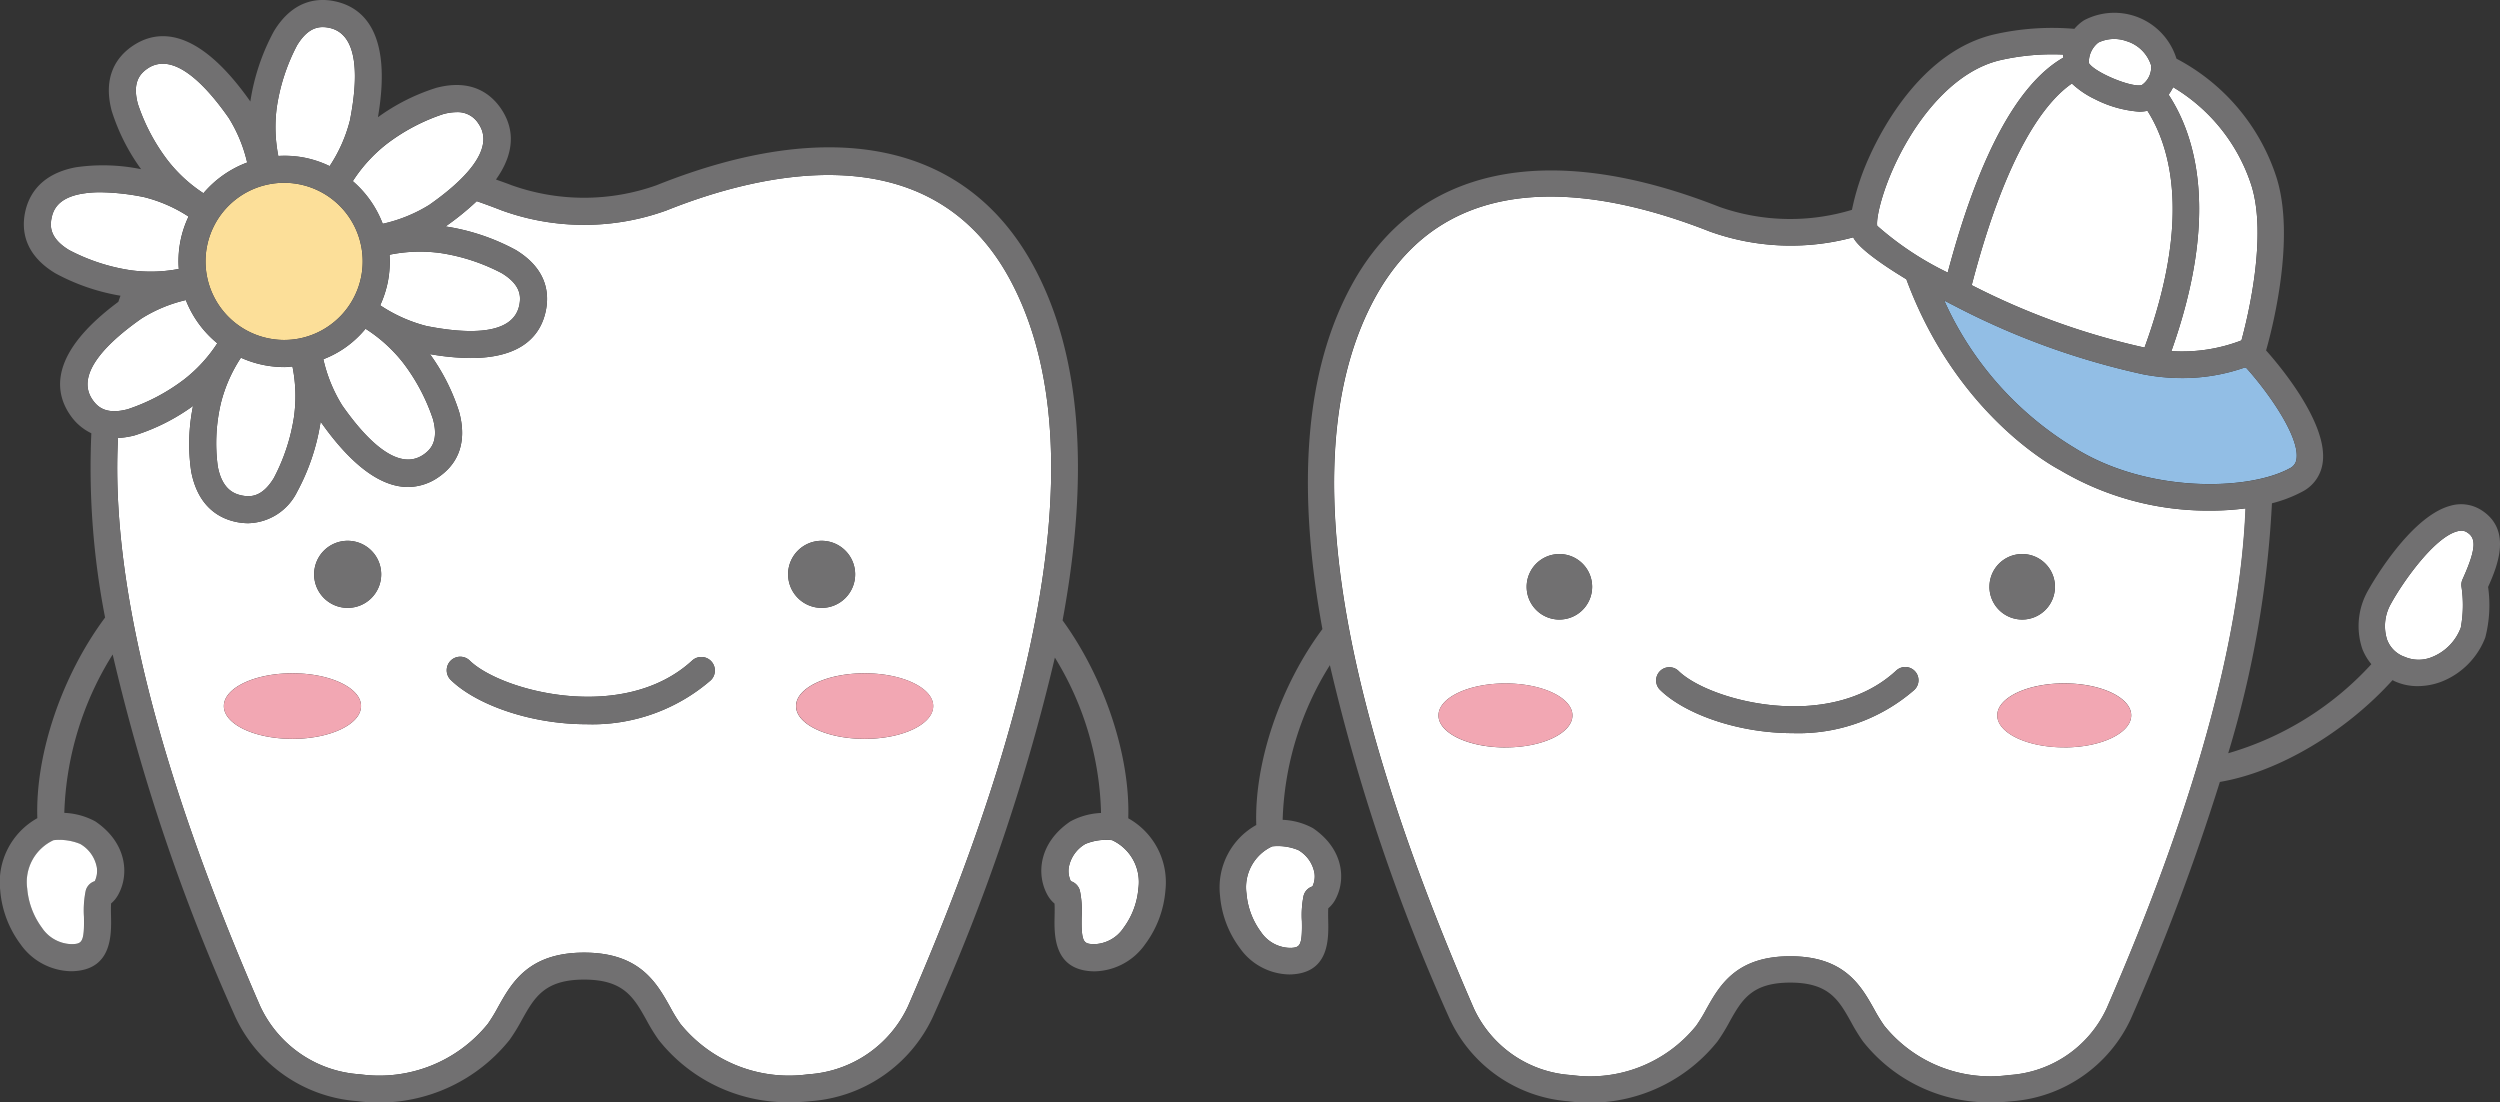 <svg xmlns="http://www.w3.org/2000/svg" width="199.269" height="87.869" viewBox="0 0 199.269 87.869"><rect x="0" y="0" width="199.269" height="87.869" fill="#333333" stroke="none"/><defs><style>.a{fill:#fff;}.b{fill:#717071;}.c{fill:#fcdf99;}.d{fill:#f2a7b3;}.e{fill:#92bee5;}</style></defs><g transform="translate(-690.439 -459)"><path class="a" d="M770.923,481.237c-6.358-11.733-19.87-8.462-27.359-5.466a19.3,19.3,0,0,1-13.129,0c-.65-.256-1.317-.5-1.994-.738a21.648,21.648,0,0,1-2.49,2.017l.052.007a17.186,17.186,0,0,1,5.549,1.871c2.474,1.5,2.671,3.441,2.4,4.8-.368,1.859-1.766,3.809-6,3.809a19.45,19.45,0,0,1-3.246-.313,16.182,16.182,0,0,1,2.339,4.641c.744,2.8-.458,4.332-1.6,5.127a4.3,4.3,0,0,1-2.486.824c-1.832,0-4.173-1.237-6.965-5.205,0,.016,0,.035-.007.05a17.184,17.184,0,0,1-1.872,5.549,4.463,4.463,0,0,1-3.894,2.493,4.665,4.665,0,0,1-.909-.092c-1.358-.269-3.092-1.188-3.635-4.038a15.1,15.1,0,0,1,.15-5.219,16.194,16.194,0,0,1-4.651,2.345,6.488,6.488,0,0,1-1.332.209c-.6,11.407,3.175,26.561,11.338,45.3a9.422,9.422,0,0,0,7.958,5.422,11.132,11.132,0,0,0,10.184-4.023,12.986,12.986,0,0,0,.814-1.335c1.081-1.934,2.426-4.341,6.859-4.341s5.778,2.407,6.859,4.341a13.057,13.057,0,0,0,.814,1.335,11.143,11.143,0,0,0,10.185,4.023,9.421,9.421,0,0,0,7.957-5.422C774.5,512.38,777.229,492.874,770.923,481.237Zm-57.174,36.655c-3.02,0-5.468-1.17-5.468-2.613s2.448-2.613,5.468-2.613,5.468,1.169,5.468,2.613S716.769,517.892,713.749,517.892Zm4.4-10.44a2.673,2.673,0,1,1,2.673-2.673A2.671,2.671,0,0,1,718.153,507.452Zm28.946,5.766a14.414,14.414,0,0,1-9.918,3.507c-4.507,0-8.82-1.587-10.808-3.528a1.079,1.079,0,1,1,1.508-1.544c2.487,2.427,12.261,5.054,17.753-.021a1.08,1.08,0,0,1,1.465,1.586Zm6.159-8.439a2.673,2.673,0,1,1,2.673,2.673A2.677,2.677,0,0,1,753.258,504.779Zm6.1,13.113c-3.019,0-5.467-1.17-5.467-2.613s2.448-2.613,5.467-2.613,5.468,1.169,5.468,2.613S762.382,517.892,759.362,517.892Z"/><path class="b" d="M718.153,502.106a2.673,2.673,0,1,0,2.673,2.673A2.673,2.673,0,0,0,718.153,502.106Z"/><path class="b" d="M755.931,507.452a2.673,2.673,0,1,0-2.673-2.673A2.672,2.672,0,0,0,755.931,507.452Z"/><path class="b" d="M745.634,511.632c-5.492,5.075-15.266,2.448-17.753.021a1.079,1.079,0,1,0-1.508,1.544c1.988,1.941,6.3,3.528,10.808,3.528a14.414,14.414,0,0,0,9.918-3.507,1.08,1.08,0,0,0-1.465-1.586Z"/><path class="a" d="M714.72,471.572a8.412,8.412,0,0,1,1.993.671,11.862,11.862,0,0,0,1.614-3.63c.615-3.1.823-6.909-1.675-7.4a2.488,2.488,0,0,0-.492-.053c-.614,0-1.333.28-2.047,1.458a15.444,15.444,0,0,0-1.6,4.848,11.865,11.865,0,0,0,.108,3.97A8.386,8.386,0,0,1,714.72,471.572Z"/><path class="a" d="M711.447,488.094a8.467,8.467,0,0,1-1.806-.582,11.786,11.786,0,0,0-1.585,3.583,13.907,13.907,0,0,0-.259,5.079c.344,1.809,1.269,2.193,1.935,2.325.7.14,1.622.107,2.538-1.4a15.433,15.433,0,0,0,1.6-4.848,12,12,0,0,0-.119-4.038c-.217.017-.431.048-.649.048A8.54,8.54,0,0,1,711.447,488.094Z"/><path class="a" d="M731.837,483.314c.138-.7.105-1.623-1.4-2.539a15.462,15.462,0,0,0-4.848-1.6,12.105,12.105,0,0,0-4.1.13,8.342,8.342,0,0,1-.135,2.163,8.458,8.458,0,0,1-.609,1.866,12.016,12.016,0,0,0,3.7,1.655C727.536,485.6,731.341,485.813,731.837,483.314Z"/><path class="a" d="M704.688,480.437a8.235,8.235,0,0,1,.778-4.175,11.644,11.644,0,0,0-3.515-1.543,18.327,18.327,0,0,0-3.5-.394,8.538,8.538,0,0,0-1.583.134c-1.81.345-2.193,1.269-2.325,1.935-.14.7-.1,1.623,1.4,2.539a15.462,15.462,0,0,0,4.848,1.6A11.759,11.759,0,0,0,704.688,480.437Z"/><path class="a" d="M718.558,473.442a8.469,8.469,0,0,1,2.386,3.4,11.893,11.893,0,0,0,3.7-1.5c2.595-1.813,5.381-4.411,3.923-6.5a1.943,1.943,0,0,0-1.732-.9,4.2,4.2,0,0,0-1.072.157,15.443,15.443,0,0,0-4.512,2.387A11.943,11.943,0,0,0,718.558,473.442Z"/><path class="a" d="M700.621,491.619a15.489,15.489,0,0,0,4.513-2.388,11.753,11.753,0,0,0,2.625-2.869,8.421,8.421,0,0,1-2.509-3.445,11.589,11.589,0,0,0-3.51,1.455c-2.595,1.813-5.381,4.412-3.922,6.5C698.227,491.458,698.916,492.071,700.621,491.619Z"/><path class="a" d="M724.209,495.228c.586-.41,1.2-1.1.747-2.8a15.45,15.45,0,0,0-2.388-4.512,11.986,11.986,0,0,0-2.993-2.711,8.1,8.1,0,0,1-3.363,2.43,11.877,11.877,0,0,0,1.5,3.675C719.522,493.9,722.123,496.686,724.209,495.228Z"/><path class="a" d="M701.427,467.284a15.421,15.421,0,0,0,2.389,4.512,11.656,11.656,0,0,0,2.838,2.605,8.459,8.459,0,0,1,3.485-2.447,11.635,11.635,0,0,0-1.466-3.552c-1.466-2.1-3.448-4.324-5.257-4.324a2.127,2.127,0,0,0-1.242.4C701.588,464.889,700.974,465.578,701.427,467.284Z"/><path class="c" d="M716.568,485.038a6.263,6.263,0,1,0-4.7.939A6.224,6.224,0,0,0,716.568,485.038Z"/><path class="d" d="M759.362,512.666c-3.019,0-5.467,1.169-5.467,2.613s2.448,2.613,5.467,2.613,5.468-1.17,5.468-2.613S762.382,512.666,759.362,512.666Z"/><path class="d" d="M713.749,512.666c-3.02,0-5.468,1.169-5.468,2.613s2.448,2.613,5.468,2.613,5.468-1.17,5.468-2.613S716.769,512.666,713.749,512.666Z"/><path class="a" d="M779.079,525.969a4.339,4.339,0,0,0-2.123.3,2.722,2.722,0,0,0-1.335,1.916,1.913,1.913,0,0,0,.17,1.056,1.05,1.05,0,0,1,.16.064,1.081,1.081,0,0,1,.564.7,7.937,7.937,0,0,1,.14,2.082c-.041,2.016.176,2.127.869,2.174A2.908,2.908,0,0,0,780,532.95a6.122,6.122,0,0,0,1.175-3.129A3.675,3.675,0,0,0,779.079,525.969Z"/><path class="b" d="M780.37,524.224c.164-4.956-1.88-11.16-5.235-15.775,2.2-11.866,1.439-21.316-2.314-28.24-5.3-9.787-15.981-12.075-30.058-6.442a17.209,17.209,0,0,1-11.537,0c-.425-.167-.836-.305-1.254-.458,1.742-2.448,1.294-4.374.363-5.706-.8-1.139-2.333-2.34-5.127-1.6a16.132,16.132,0,0,0-4.645,2.341c1.169-6.806-1.223-8.8-3.492-9.253-1.36-.271-3.3-.073-4.8,2.4a17.18,17.18,0,0,0-1.87,5.549c0,.015,0,.035-.007.051-4.279-6.083-7.5-5.748-9.452-4.383-1.139.8-2.34,2.331-1.6,5.128a16.176,16.176,0,0,0,2.345,4.65,15.124,15.124,0,0,0-5.219-.15c-2.851.543-3.77,2.277-4.038,3.635s-.073,3.3,2.4,4.8a16.6,16.6,0,0,0,5.216,1.8c-.065.158-.114.33-.177.49-5.485,4.072-5.14,7.151-3.822,9.039a4.253,4.253,0,0,0,1.673,1.435,62.2,62.2,0,0,0,1.095,14.687c-3.464,4.656-5.57,10.928-5.4,15.993a5.839,5.839,0,0,0-2.96,5.745,8.284,8.284,0,0,0,1.613,4.292,5.044,5.044,0,0,0,4.02,2.162c.106,0,.213,0,.319-.011,2.966-.2,2.911-2.915,2.882-4.372-.008-.35-.015-.708.005-1.018a2.428,2.428,0,0,0,.592-.744c.863-1.6.654-4.1-1.846-5.795a5.641,5.641,0,0,0-2.475-.682,25.172,25.172,0,0,1,3.855-12.625,156.854,156.854,0,0,0,9.782,28.9,11.671,11.671,0,0,0,9.7,6.7,13.322,13.322,0,0,0,12.164-4.893,15.09,15.09,0,0,0,.957-1.557c1.009-1.808,1.807-3.236,4.974-3.236s3.965,1.428,4.975,3.236a14.986,14.986,0,0,0,.956,1.557,13.1,13.1,0,0,0,10.562,4.982,14.407,14.407,0,0,0,1.6-.089,11.67,11.67,0,0,0,9.7-6.7,157.549,157.549,0,0,0,9.73-28.654A24.685,24.685,0,0,1,778.2,523.8a5.617,5.617,0,0,0-2.453.679c-2.5,1.694-2.71,4.192-1.846,5.8a2.419,2.419,0,0,0,.591.743c.02.31.012.668.006,1.019-.03,1.457-.084,4.169,2.881,4.371.107.007.213.011.319.011a5.043,5.043,0,0,0,4.02-2.162,8.285,8.285,0,0,0,1.614-4.292A5.84,5.84,0,0,0,780.37,524.224ZM698,529.239a1.029,1.029,0,0,0-.162.065,1.079,1.079,0,0,0-.563.7,7.9,7.9,0,0,0-.139,2.082c.041,2.016-.177,2.127-.87,2.174a2.919,2.919,0,0,1-2.478-1.307,6.13,6.13,0,0,1-1.175-3.129,3.678,3.678,0,0,1,2.1-3.852,4.369,4.369,0,0,1,2.123.3,2.719,2.719,0,0,1,1.335,1.917A1.907,1.907,0,0,1,698,529.239Zm3.743-44.867a11.589,11.589,0,0,1,3.51-1.455,8.421,8.421,0,0,0,2.509,3.445,11.753,11.753,0,0,1-2.625,2.869,15.489,15.489,0,0,1-4.513,2.388c-1.7.452-2.394-.161-2.8-.747C696.359,488.784,699.145,486.185,701.74,484.372Zm-.942-3.84a15.462,15.462,0,0,1-4.848-1.6c-1.508-.916-1.543-1.838-1.4-2.539.132-.666.515-1.59,2.325-1.935a8.538,8.538,0,0,1,1.583-.134,18.327,18.327,0,0,1,3.5.394,11.644,11.644,0,0,1,3.515,1.543,8.235,8.235,0,0,0-.778,4.175A11.759,11.759,0,0,1,700.8,480.532Zm1.376-16.052a2.127,2.127,0,0,1,1.242-.4c1.809,0,3.791,2.225,5.257,4.324a11.635,11.635,0,0,1,1.466,3.552,8.459,8.459,0,0,0-3.485,2.447,11.656,11.656,0,0,1-2.838-2.605,15.421,15.421,0,0,1-2.389-4.512C700.974,465.578,701.588,464.889,702.174,464.48Zm10.34,2.982a15.444,15.444,0,0,1,1.6-4.848c.714-1.178,1.433-1.458,2.047-1.458a2.488,2.488,0,0,1,.492.053c2.5.495,2.29,4.3,1.675,7.4a11.862,11.862,0,0,1-1.614,3.63,8.169,8.169,0,0,0-4.091-.811A11.865,11.865,0,0,1,712.514,467.462Zm13.248.628a4.2,4.2,0,0,1,1.072-.157,1.943,1.943,0,0,1,1.732.9c1.458,2.089-1.328,4.687-3.923,6.5a11.893,11.893,0,0,1-3.7,1.5,8.469,8.469,0,0,0-2.386-3.4,11.943,11.943,0,0,1,2.692-2.965A15.443,15.443,0,0,1,725.762,468.09ZM713.87,492.247a15.433,15.433,0,0,1-1.6,4.848c-.916,1.511-1.84,1.544-2.538,1.4-.666-.132-1.591-.516-1.935-2.325a13.907,13.907,0,0,1,.259-5.079,11.786,11.786,0,0,1,1.585-3.583,8.351,8.351,0,0,0,3.461.745c.218,0,.432-.031.649-.048A12,12,0,0,1,713.87,492.247Zm-2-6.27a6.263,6.263,0,1,1,4.7-.939A6.224,6.224,0,0,1,711.867,485.977Zm5.9.854a8.432,8.432,0,0,0,1.807-1.63,11.986,11.986,0,0,1,2.993,2.711,15.45,15.45,0,0,1,2.388,4.512c.454,1.706-.161,2.394-.747,2.8-2.086,1.458-4.687-1.328-6.5-3.922a11.877,11.877,0,0,1-1.5-3.675A8.449,8.449,0,0,0,717.768,486.831Zm2.968-3.5a8.458,8.458,0,0,0,.609-1.866,8.342,8.342,0,0,0,.135-2.163,12.105,12.105,0,0,1,4.1-.13,15.462,15.462,0,0,1,4.848,1.6c1.51.916,1.543,1.838,1.4,2.539-.5,2.5-4.3,2.29-7.4,1.676A12.016,12.016,0,0,1,720.736,483.335Zm42.076,55.878a9.421,9.421,0,0,1-7.957,5.422,11.143,11.143,0,0,1-10.185-4.023,13.057,13.057,0,0,1-.814-1.335c-1.081-1.934-2.426-4.341-6.859-4.341s-5.778,2.407-6.859,4.341a12.986,12.986,0,0,1-.814,1.335,11.132,11.132,0,0,1-10.184,4.023,9.422,9.422,0,0,1-7.958-5.422c-8.163-18.739-11.941-33.893-11.338-45.3a6.488,6.488,0,0,0,1.332-.209,16.194,16.194,0,0,0,4.651-2.345,15.1,15.1,0,0,0-.15,5.219c.543,2.85,2.277,3.769,3.635,4.038a4.665,4.665,0,0,0,.909.092,4.463,4.463,0,0,0,3.894-2.493,17.184,17.184,0,0,0,1.872-5.549c0-.015,0-.034.007-.05,2.792,3.968,5.133,5.205,6.965,5.205a4.3,4.3,0,0,0,2.486-.824c1.139-.8,2.341-2.33,1.6-5.127a16.182,16.182,0,0,0-2.339-4.641,19.45,19.45,0,0,0,3.246.313c4.238,0,5.636-1.95,6-3.809.27-1.362.073-3.3-2.4-4.8A17.186,17.186,0,0,0,726,477.059l-.052-.007a21.648,21.648,0,0,0,2.49-2.017c.677.235,1.344.482,1.994.738a19.3,19.3,0,0,0,13.129,0c7.489-3,21-6.267,27.359,5.466C777.229,492.874,774.5,512.38,762.812,539.213Zm14.712-4.956c-.693-.047-.91-.158-.869-2.174a7.937,7.937,0,0,0-.14-2.082,1.081,1.081,0,0,0-.564-.7,1.05,1.05,0,0,0-.16-.064,1.913,1.913,0,0,1-.17-1.056,2.722,2.722,0,0,1,1.335-1.916,4.339,4.339,0,0,1,2.123-.3,3.675,3.675,0,0,1,2.1,3.852A6.122,6.122,0,0,1,780,532.95,2.908,2.908,0,0,1,777.524,534.257Z"/><path class="a" d="M696.831,526.268a4.369,4.369,0,0,0-2.123-.3,3.678,3.678,0,0,0-2.1,3.852,6.13,6.13,0,0,0,1.175,3.129,2.919,2.919,0,0,0,2.478,1.307c.693-.047.911-.158.87-2.174a7.9,7.9,0,0,1,.139-2.082,1.079,1.079,0,0,1,.563-.7,1.029,1.029,0,0,1,.162-.065,1.907,1.907,0,0,0,.169-1.054A2.719,2.719,0,0,0,696.831,526.268Z"/><path class="a" d="M866.635,499.7a23.117,23.117,0,0,1-12.006-3.239c-.739-.388-8.307-4.585-12.232-15.2-2.077-1.255-3.769-2.487-4.2-3.274-.012-.022-.019-.049-.03-.072a19.088,19.088,0,0,1-11.439-.46c-8.958-3.529-20.865-5.467-26.719,5.336-6.158,11.362-3.494,30.409,7.919,56.609a9.2,9.2,0,0,0,7.771,5.294,10.872,10.872,0,0,0,9.944-3.929,12.631,12.631,0,0,0,.794-1.3c1.055-1.889,2.368-4.24,6.7-4.24s5.642,2.351,6.7,4.239a12.933,12.933,0,0,0,.8,1.3,10.878,10.878,0,0,0,9.944,3.929,9.2,9.2,0,0,0,7.77-5.294c6.973-16.009,10.663-29.332,11.087-39.878A21.56,21.56,0,0,1,866.635,499.7Zm-56.2,18.878c-2.949,0-5.339-1.142-5.339-2.552s2.39-2.551,5.339-2.551,5.339,1.142,5.339,2.551S813.383,518.575,810.435,518.575Zm4.3-10.194a2.61,2.61,0,1,1,2.61-2.61A2.608,2.608,0,0,1,814.735,508.381ZM843,514.011a14.068,14.068,0,0,1-9.683,3.425c-4.4,0-8.612-1.55-10.553-3.445a1.053,1.053,0,1,1,1.471-1.508c2.429,2.37,11.973,4.935,17.335-.02a1.054,1.054,0,1,1,1.43,1.548Zm6.015-8.24a2.61,2.61,0,1,1,2.61,2.61A2.613,2.613,0,0,1,849.013,505.771Zm5.96,12.8c-2.949,0-5.339-1.142-5.339-2.552s2.39-2.551,5.339-2.551,5.339,1.142,5.339,2.551S857.921,518.575,854.973,518.575Z"/><path class="b" d="M814.735,503.161a2.61,2.61,0,1,0,2.61,2.61A2.61,2.61,0,0,0,814.735,503.161Z"/><path class="b" d="M851.623,508.381a2.61,2.61,0,1,0-2.61-2.61A2.609,2.609,0,0,0,851.623,508.381Z"/><path class="b" d="M841.568,512.463c-5.362,4.955-14.906,2.39-17.335.02a1.053,1.053,0,1,0-1.471,1.508c1.941,1.895,6.152,3.445,10.553,3.445A14.068,14.068,0,0,0,843,514.011a1.054,1.054,0,1,0-1.43-1.548Z"/><path class="d" d="M854.973,513.472c-2.949,0-5.339,1.142-5.339,2.551s2.39,2.552,5.339,2.552,5.339-1.142,5.339-2.552S857.921,513.472,854.973,513.472Z"/><path class="d" d="M810.435,513.472c-2.949,0-5.339,1.142-5.339,2.551s2.39,2.552,5.339,2.552,5.339-1.142,5.339-2.552S813.383,513.472,810.435,513.472Z"/><path class="a" d="M793.916,526.754a4.28,4.28,0,0,0-2.073-.293,3.592,3.592,0,0,0-2.049,3.762,5.967,5.967,0,0,0,1.148,3.055,2.856,2.856,0,0,0,2.419,1.277c.677-.046.889-.154.849-2.124a7.73,7.73,0,0,1,.136-2.032,1.055,1.055,0,0,1,.55-.68,1.022,1.022,0,0,1,.158-.064,1.866,1.866,0,0,0,.166-1.03A2.658,2.658,0,0,0,793.916,526.754Z"/><path class="e" d="M869.505,488.346l-.117-.064a14.984,14.984,0,0,1-5.046.851,16.331,16.331,0,0,1-3.079-.3,60.266,60.266,0,0,1-14.945-5.41c-.3-.154-.608-.314-.914-.476a26.324,26.324,0,0,0,10.23,11.654c.028.015.057.032.084.049,5.845,3.7,13.98,3.472,17.239,1.674a.929.929,0,0,0,.526-.718C873.773,493.848,871.243,490.279,869.505,488.346Z"/><path class="a" d="M863.653,465.948a4.067,4.067,0,0,1-.361.6c2.208,3.37,4.048,9.662.223,20.437a13.121,13.121,0,0,0,5.586-.851c.482-1.769,2.1-8.343.768-12.431A14.189,14.189,0,0,0,863.653,465.948Z"/><path class="a" d="M847.6,481.729a57.267,57.267,0,0,0,13.774,4.976c3.706-10.144,2.124-15.892.233-18.876a3.112,3.112,0,0,1-.649.071,9.232,9.232,0,0,1-3.541-1,7.154,7.154,0,0,1-1.833-1.245C853.549,467.05,850.406,470.954,847.6,481.729Z"/><path class="a" d="M842.623,469.971c-1.984,3.281-2.675,6.348-2.556,7.029a24.668,24.668,0,0,0,5.62,3.727c2.459-9.256,5.544-15.008,9.185-17.114.01-.086.014-.181.027-.263a18.729,18.729,0,0,0-5,.439C846.321,464.617,843.8,468.018,842.623,469.971Z"/><path class="a" d="M856.94,464.033c.473.749,3.392,1.966,4.21,1.752a1.736,1.736,0,0,0,.75-1.567,2.952,2.952,0,0,0-1.95-1.937,2.915,2.915,0,0,0-2.254.109A1.967,1.967,0,0,0,856.94,464.033Z"/><path class="a" d="M887.068,501.424a.79.79,0,0,0-.435-.124,1.281,1.281,0,0,0-.331.048c-1.876.5-4.4,4.152-5.269,5.742a3.581,3.581,0,0,0-.327,2.888,2.305,2.305,0,0,0,1.421,1.385c.026.009.051.02.075.031a2.8,2.8,0,0,0,2.14-.041,4.054,4.054,0,0,0,2.24-2.318,9.866,9.866,0,0,0,.055-3.289,1.052,1.052,0,0,1,.086-.565C887.908,502.575,887.758,501.85,887.068,501.424Z"/><path class="b" d="M888.174,499.631a3.011,3.011,0,0,0-2.413-.32c-3.345.889-6.547,6.713-6.579,6.772a5.709,5.709,0,0,0-.452,4.629,4.369,4.369,0,0,0,.724,1.228,24.817,24.817,0,0,1-11.411,7.1,82.846,82.846,0,0,0,3.487-19.924,10.772,10.772,0,0,0,2.444-.94,3.028,3.028,0,0,0,1.589-2.222c.528-3.212-3.621-8.043-4.5-9.021.424-1.481,2.414-8.959.8-13.883a16.355,16.355,0,0,0-7.943-9.373,5.182,5.182,0,0,0-7.37-3.059,3.431,3.431,0,0,0-.767.681,20.848,20.848,0,0,0-6.373.439c-5.643,1.307-8.872,7.3-10,9.819a19.788,19.788,0,0,0-1.356,4.168,16.949,16.949,0,0,1-10.565-.235c-13.781-5.428-24.2-3.2-29.344,6.292-3.642,6.721-4.4,15.874-2.3,27.361-3.383,4.547-5.44,10.671-5.271,15.616a5.7,5.7,0,0,0-2.891,5.609,8.079,8.079,0,0,0,1.575,4.191,4.924,4.924,0,0,0,3.926,2.111c.1,0,.207,0,.311-.011,2.9-.2,2.843-2.845,2.813-4.268-.007-.342-.014-.692.005-.994a2.354,2.354,0,0,0,.579-.727c.842-1.567.638-4.005-1.8-5.659a5.52,5.52,0,0,0-2.416-.665,24.573,24.573,0,0,1,3.765-12.327A153.125,153.125,0,0,0,806,540.236a11.4,11.4,0,0,0,9.469,6.546A13.007,13.007,0,0,0,827.344,542a14.7,14.7,0,0,0,.933-1.519c.986-1.766,1.765-3.16,4.858-3.16s3.871,1.394,4.857,3.159a14.723,14.723,0,0,0,.934,1.521,12.79,12.79,0,0,0,10.313,4.864,14.2,14.2,0,0,0,1.565-.087,11.4,11.4,0,0,0,9.469-6.546,179.986,179.986,0,0,0,7.106-18.906c4.666-.788,10.016-3.968,13.764-8.112.07.031.13.074.2.1a4.368,4.368,0,0,0,1.807.376,5.386,5.386,0,0,0,1.959-.381,6.143,6.143,0,0,0,3.424-3.488,10.315,10.315,0,0,0,.226-4.039C889.536,504.067,890.685,501.18,888.174,499.631Zm-93.12,30.024a1.022,1.022,0,0,0-.158.064,1.055,1.055,0,0,0-.55.68,7.73,7.73,0,0,0-.136,2.032c.04,1.97-.172,2.078-.849,2.124a2.856,2.856,0,0,1-2.419-1.277,5.967,5.967,0,0,1-1.148-3.055,3.592,3.592,0,0,1,2.049-3.762,4.28,4.28,0,0,1,2.073.293,2.658,2.658,0,0,1,1.3,1.871A1.866,1.866,0,0,1,795.054,529.655ZM854.9,463.35c-.013.082-.017.177-.027.263-3.641,2.106-6.726,7.858-9.185,17.114a24.668,24.668,0,0,1-5.62-3.727c-.119-.681.572-3.748,2.556-7.029,1.182-1.953,3.7-5.354,7.272-6.182A18.729,18.729,0,0,1,854.9,463.35Zm5.051-1.069a2.952,2.952,0,0,1,1.95,1.937,1.736,1.736,0,0,1-.75,1.567c-.818.214-3.737-1-4.21-1.752a1.967,1.967,0,0,1,.756-1.643A2.915,2.915,0,0,1,859.95,462.281Zm9.151,23.853a13.121,13.121,0,0,1-5.586.851c3.825-10.775,1.985-17.067-.223-20.437a4.067,4.067,0,0,0,.361-.6,14.189,14.189,0,0,1,6.216,7.755C871.205,477.791,869.583,484.365,869.1,486.134Zm4.382,9.476a.929.929,0,0,1-.526.718c-3.259,1.8-11.394,2.029-17.239-1.674-.027-.017-.056-.034-.084-.049a26.324,26.324,0,0,1-10.23-11.654c.306.162.611.322.914.476a60.266,60.266,0,0,0,14.945,5.41,16.331,16.331,0,0,0,3.079.3,14.984,14.984,0,0,0,5.046-.851l.117.064C871.243,490.279,873.773,493.848,873.483,495.61Zm-17.9-29.954a7.154,7.154,0,0,0,1.833,1.245,9.232,9.232,0,0,0,3.541,1,3.112,3.112,0,0,0,.649-.071c1.891,2.984,3.473,8.732-.233,18.876a57.267,57.267,0,0,1-13.774-4.976C850.406,470.954,853.549,467.05,855.586,465.656Zm2.755,73.738a9.2,9.2,0,0,1-7.77,5.294,10.878,10.878,0,0,1-9.944-3.929,12.933,12.933,0,0,1-.8-1.3c-1.055-1.888-2.369-4.239-6.7-4.239s-5.643,2.351-6.7,4.24a12.631,12.631,0,0,1-.794,1.3,10.872,10.872,0,0,1-9.944,3.929,9.2,9.2,0,0,1-7.771-5.294c-11.413-26.2-14.077-45.247-7.919-56.609,5.854-10.8,17.761-8.865,26.719-5.336a19.088,19.088,0,0,0,11.439.46c.011.023.018.05.03.072.431.787,2.123,2.019,4.2,3.274,3.925,10.618,11.493,14.815,12.232,15.2a23.117,23.117,0,0,0,12.006,3.239,21.56,21.56,0,0,0,2.793-.181C869,510.062,865.314,523.385,858.341,539.394Zm28.241-30.359a4.054,4.054,0,0,1-2.24,2.318,2.8,2.8,0,0,1-2.14.041c-.024-.011-.049-.022-.075-.031a2.305,2.305,0,0,1-1.421-1.385,3.581,3.581,0,0,1,.327-2.888c.865-1.59,3.393-5.244,5.269-5.742a1.281,1.281,0,0,1,.331-.048.79.79,0,0,1,.435.124c.69.426.84,1.151-.345,3.757a1.052,1.052,0,0,0-.086.565A9.866,9.866,0,0,1,886.582,509.035Z"/></g></svg>